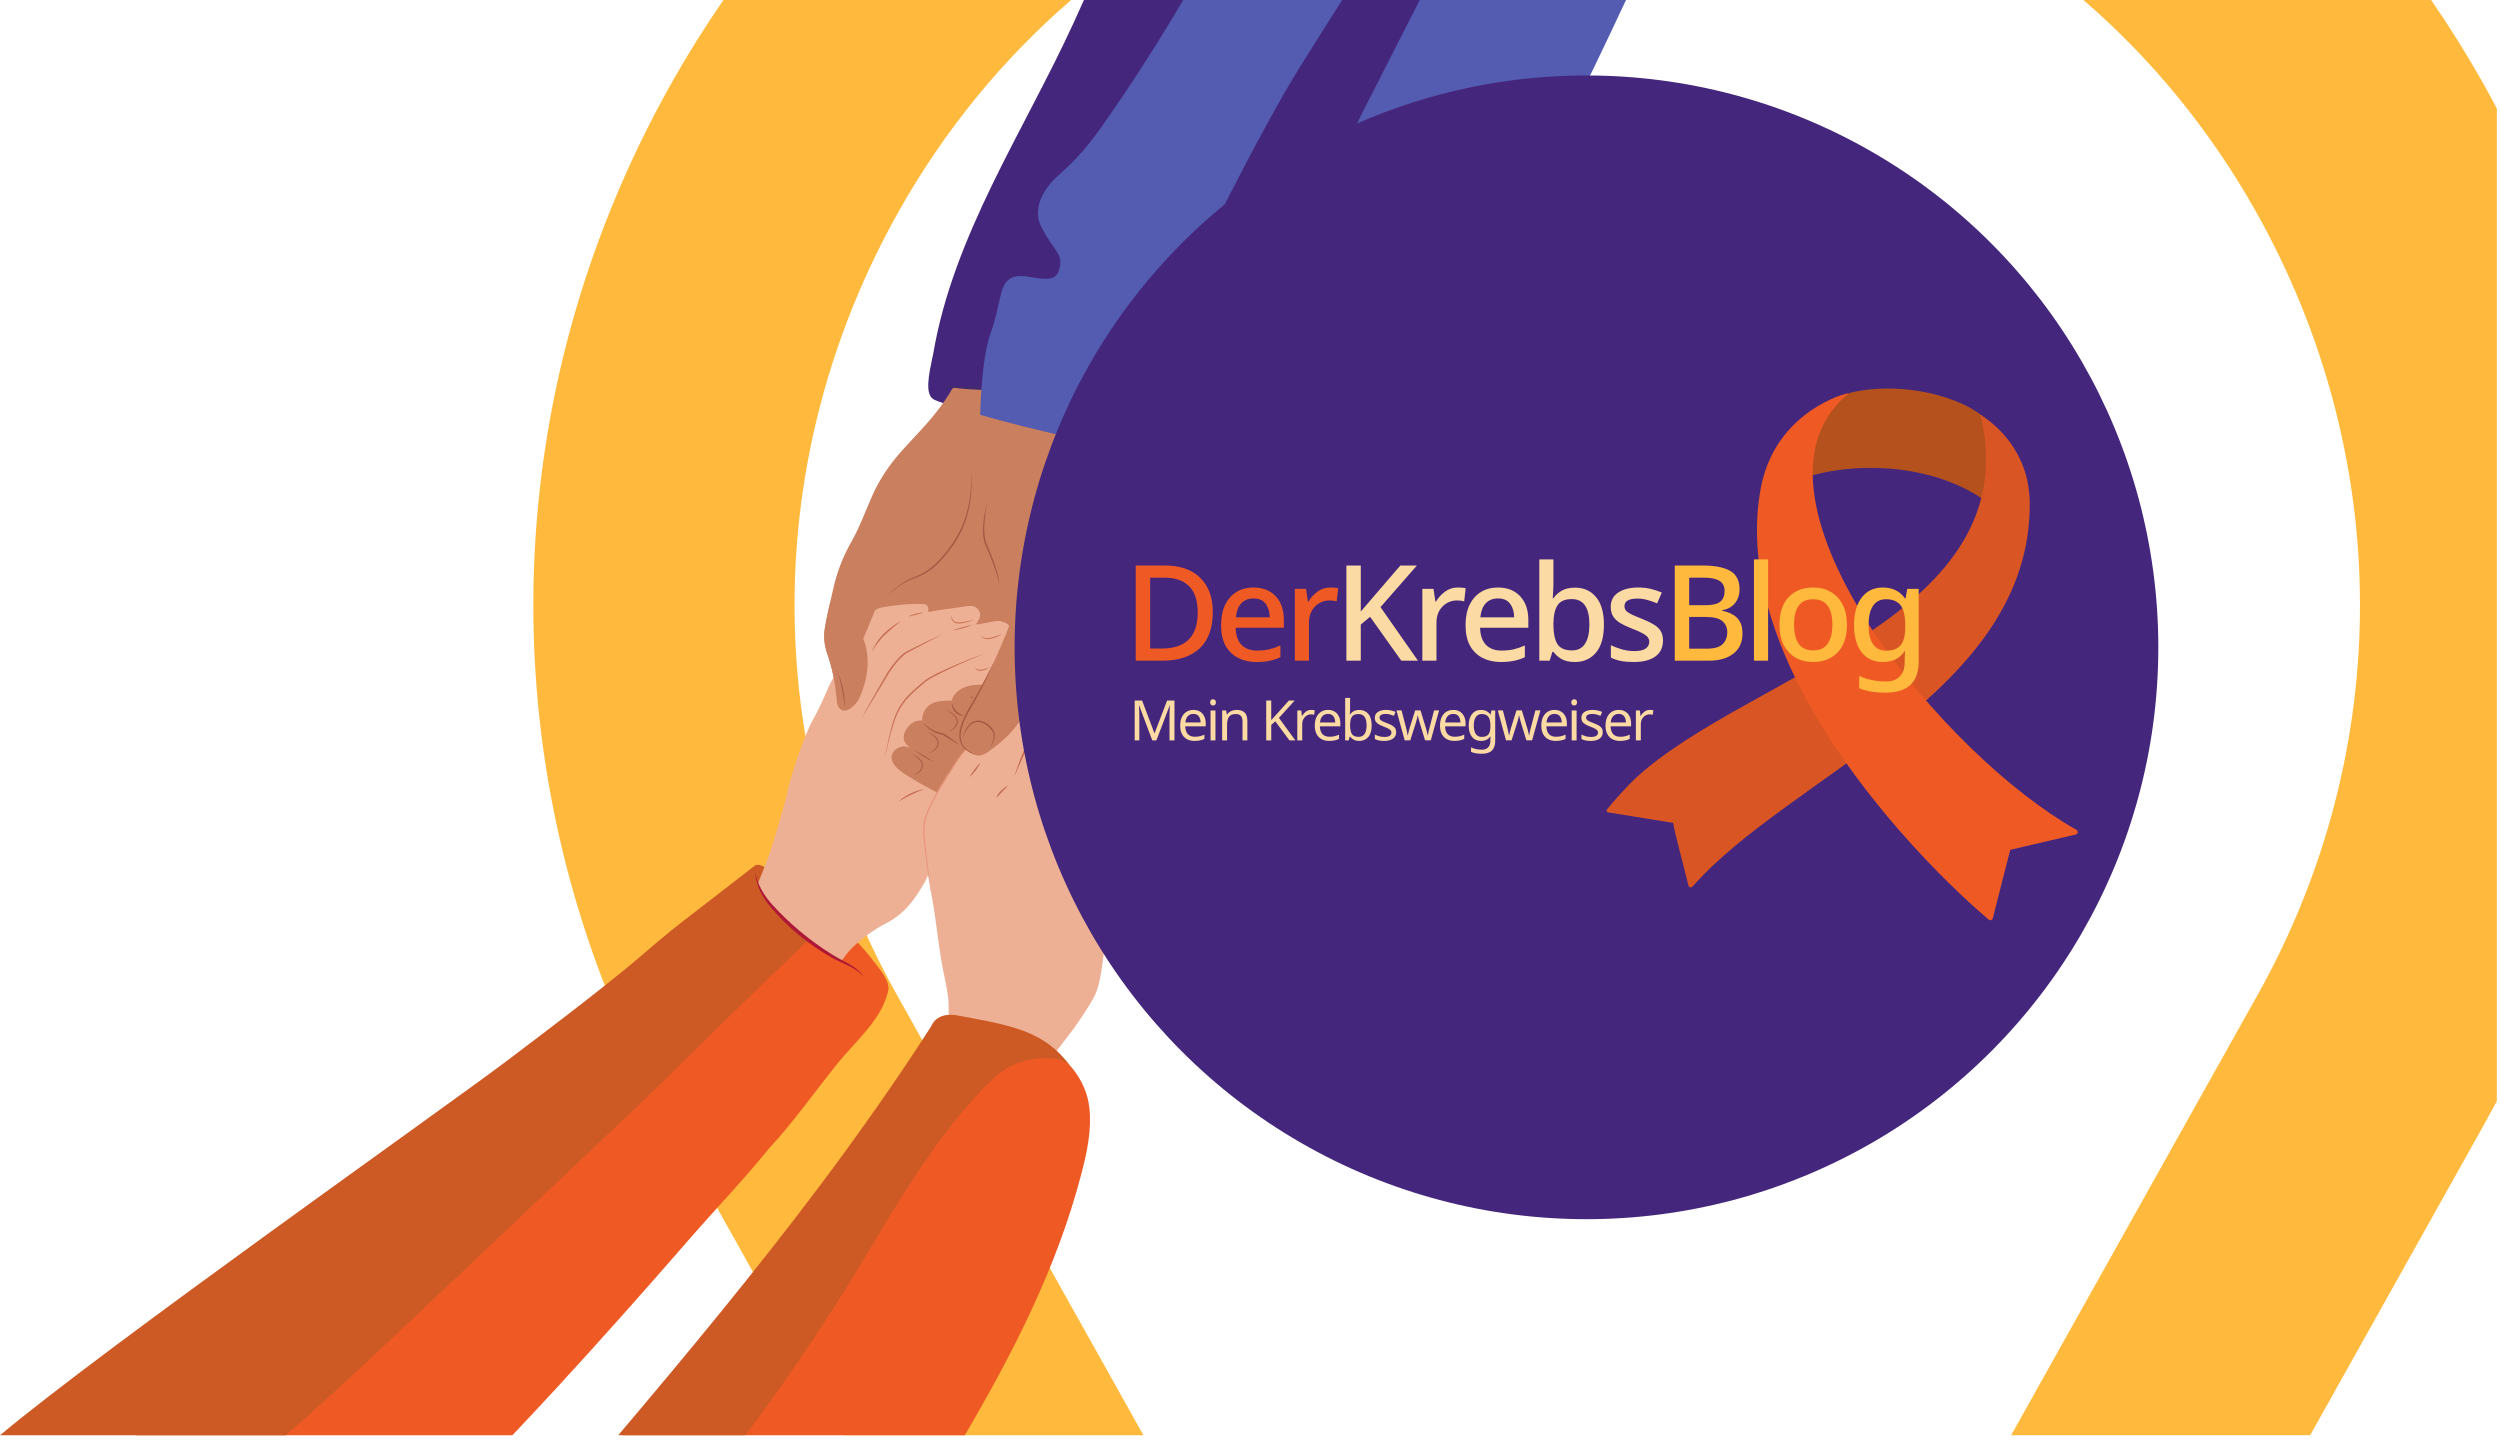 <svg width="392" height="226" viewBox="0 0 392 226" fill="none" xmlns="http://www.w3.org/2000/svg">
<g clip-path="url(#clip0_4947_22488)">
<path d="M132.402 225.045H179.291L140.63 155.989C119.115 117.553 119.246 71.592 140.977 33.043C148.174 20.277 157.33 9.165 167.95 0.004H113.428C110.558 4.163 107.853 8.481 105.335 12.949C76.534 64.034 76.384 124.979 104.932 175.976L132.402 225.05V225.045Z" fill="#FFBA3D"/>
<path d="M151.287 225.046C158.92 212.017 165.788 198.608 169.581 183.976C170.463 180.576 171.218 177.06 170.796 173.572C169.91 166.319 162.174 161.799 155.577 160.299C152.483 169.366 146.65 180.319 140.593 187.712C139.388 189.184 138.033 190.586 136.57 191.937C129.795 198.205 120.765 203.386 114.033 209.326C108.35 214.343 102.865 219.594 97.6 225.046H151.292H151.287Z" fill="#EF5A24"/>
<path d="M91.026 157.945C96.47 153.739 101.627 148.666 107.066 144.461C110.779 141.591 114.497 138.736 118.196 135.853C118.308 135.764 118.421 135.679 118.557 135.632C119.649 135.253 122.364 137.78 123.194 138.385C124.343 139.214 125.468 140.072 126.602 140.921C130.456 143.809 134.198 147.049 137.1 150.912C137.925 152.009 139.557 153.842 139.252 155.352C139.008 156.566 137.245 157.401 136.401 158.217C135.135 159.445 133.959 160.734 132.852 162.108C130.747 164.715 128.876 167.5 126.823 170.149C124.464 173.196 122.125 176.258 119.804 179.334L91.026 157.94V157.945Z" fill="#CD5A24"/>
<path d="M80.346 225.045C82.732 222.523 85.105 219.991 87.454 217.436C94.468 209.812 101.341 202.058 108.139 194.242C112.237 189.53 116.583 185.029 120.503 180.167C124.399 175.985 127.779 171.151 131.366 166.702C134.104 163.312 138.351 159.805 139.252 155.351C139.556 153.841 137.925 152.008 137.1 150.911C135.154 148.318 132.828 146.007 130.344 143.893L112.588 161.071C112.438 160.959 112.354 160.879 112.204 160.757C110.146 159.008 108.069 157.137 105.837 155.618C103.793 154.226 101.294 153.237 98.865 153.715C96.863 154.109 95.189 155.431 93.6 156.711L72.844 173.444C57.274 186 42.871 200.323 29.645 215.307C26.818 218.509 24.047 221.758 21.328 225.05H80.346V225.045Z" fill="#EF5A24"/>
<path d="M206.165 0.001C195.959 20.232 187.083 40.678 179.207 61.804C178.972 62.432 178.752 63.103 178.86 63.768C178.986 64.533 179.525 65.156 180.074 65.705C183.614 69.24 188.077 70.871 192.897 71.837C195.471 72.358 198.059 72.836 200.628 73.366C203.038 73.863 205.443 74.627 207.867 75.002C209.733 75.293 210.737 73.994 211.576 72.498C225.177 48.282 239.139 24.165 252.928 -0.004H206.156L206.165 0.001Z" fill="#44277C"/>
<path d="M169.961 0.001C169.403 1.234 168.85 2.472 168.287 3.7C160.547 20.55 149.496 36.889 146.345 55.376C146.078 56.947 144.854 61.143 146.097 62.39C146.369 62.662 146.739 62.803 147.1 62.934C153.598 65.269 160.373 66.853 167.082 68.457C168.826 68.874 170.547 69.31 172.286 69.742C173.388 70.018 174.663 70.051 175.554 69.343C178.672 66.853 179.675 58.475 180.247 54.635C181.007 49.577 183.534 46.163 186.356 41.939C186.422 41.84 186.488 41.742 186.558 41.639C193.933 30.598 200.961 19.317 207.623 7.83C209.128 5.233 210.615 2.622 212.077 -0.004H169.97L169.961 0.001Z" fill="#44277C"/>
<path d="M149.594 60.768C149.219 60.936 149.102 61.349 148.807 61.813C148.342 62.544 147.85 63.252 147.334 63.946C145.548 66.356 143.396 68.461 141.399 70.693C139.481 72.836 137.929 75.119 136.753 77.763C135.707 80.112 134.854 82.545 133.583 84.787C132.2 87.225 131.258 89.597 130.653 92.33C130.222 94.271 129.729 96.203 129.387 98.163C129.092 99.85 129.218 101.126 129.79 102.753C130.615 105.092 130.948 107.31 131.192 109.762C131.234 110.175 131.295 110.611 131.53 110.948C132.491 112.331 134.315 110.428 134.718 109.523C135.304 108.215 136.978 104.075 135.346 100.141C135.346 100.141 137.24 96.325 137.39 95.72C137.54 95.115 158.113 102.682 158.113 102.682C158.113 102.682 167.654 81.725 168.053 79.24C168.451 76.755 168.639 74.214 168.053 72.418C167.462 70.623 168.615 68.822 168.747 67.993C168.878 67.163 170.186 65.034 170.186 65.034C170.186 65.034 168.939 64.523 168.756 64.49C168.578 64.457 166.745 63.881 166.501 63.796C166.257 63.712 162.009 62.108 161.583 61.991C161.156 61.874 158.23 60.974 157.363 61.03C156.491 61.086 152.951 60.852 152.543 60.847C151.69 60.838 150.823 60.655 149.969 60.693C149.815 60.697 149.693 60.73 149.59 60.777L149.594 60.768Z" fill="#CA7F5F"/>
<path d="M147.1 60.336C148.15 60.603 149.224 60.758 150.302 60.889C150.841 60.95 151.381 60.992 151.925 61.035C152.464 61.072 153.008 61.096 153.547 61.119C154.625 61.166 155.699 61.189 156.763 61.288C157.03 61.311 157.293 61.339 157.56 61.363C157.823 61.395 158.09 61.424 158.352 61.466C158.615 61.503 158.878 61.55 159.135 61.592C159.393 61.649 159.656 61.696 159.909 61.761C160.167 61.818 160.42 61.892 160.673 61.963C160.922 62.042 161.175 62.122 161.419 62.216C161.662 62.305 161.92 62.408 162.169 62.507L162.928 62.797C163.946 63.177 164.968 63.533 165.999 63.862C168.062 64.523 170.163 65.076 172.286 65.475C170.228 64.809 168.184 64.124 166.163 63.374C165.155 62.994 164.147 62.614 163.149 62.216L162.399 61.916C162.145 61.813 161.906 61.71 161.644 61.611C161.386 61.508 161.123 61.424 160.861 61.339C160.593 61.264 160.331 61.184 160.059 61.124C159.792 61.053 159.52 61.006 159.253 60.95C158.981 60.903 158.709 60.856 158.437 60.824C157.893 60.748 157.349 60.697 156.805 60.669C156.261 60.636 155.717 60.622 155.174 60.613C154.902 60.608 154.63 60.603 154.363 60.603H153.551C152.473 60.617 151.399 60.613 150.326 60.57C149.247 60.533 148.174 60.467 147.1 60.341V60.336Z" fill="#44296D"/>
<path d="M118.89 138.403C118.89 138.403 120.325 134.849 120.779 133.523C121.234 132.191 123.302 125.308 123.531 123.935C123.756 122.561 125.979 115.481 127.451 112.889C128.918 110.296 129.683 108.088 130.198 107.145C131.117 105.462 131.91 103.709 132.824 102.021C133.48 100.811 134.16 99.611 134.91 98.453C135.492 97.553 136.115 96.615 136.917 95.893C137.4 95.457 137.962 95.302 138.595 95.195C140.654 94.852 142.792 94.594 144.878 94.73C145.464 94.768 145.736 95.424 145.459 95.874C145.802 96.02 146.561 95.766 146.946 95.715C147.499 95.635 148.047 95.56 148.601 95.481C149.702 95.326 150.804 95.171 151.906 95.016C152.567 94.923 153.228 95.209 153.552 95.823C153.936 96.554 153.425 97.37 152.97 97.933C153.017 97.876 153.312 97.904 153.392 97.89C153.688 97.848 153.983 97.787 154.278 97.731C155.094 97.623 155.91 97.328 156.744 97.379C157.007 97.393 158.348 97.815 158.231 98.247C158.231 98.247 152.159 120.311 149.538 126.687C146.917 133.068 145.863 137.006 144.845 138.605C143.828 140.204 142.388 143.026 138.83 144.841C135.267 146.655 133.035 149.234 133.035 149.234L131.914 150.696C131.914 150.696 129.875 149.651 129.42 149.299C128.965 148.948 126.199 146.73 125.346 146.177C124.488 145.624 122.491 143.786 122.008 143.204C121.52 142.628 120.226 141.216 119.996 140.837C119.771 140.457 118.918 138.872 118.918 138.872L118.871 138.525L118.904 138.399L118.89 138.403Z" fill="#EDB094"/>
<path d="M118.398 136.627C118.454 137.649 118.716 138.671 119.143 139.613C119.359 140.087 119.617 140.541 119.898 140.973C120.179 141.409 120.498 141.821 120.831 142.22C121.487 143.012 122.195 143.762 122.922 144.494C123.653 145.216 124.422 145.91 125.21 146.571C125.608 146.899 126.012 147.218 126.424 147.527C126.837 147.837 127.249 148.146 127.671 148.437C128.098 148.727 128.525 149.013 128.961 149.285C129.176 149.421 129.397 149.557 129.617 149.689C129.837 149.82 130.062 149.946 130.287 150.073C130.733 150.326 131.197 150.575 131.661 150.786C132.13 151.001 132.594 151.203 133.049 151.428C133.504 151.648 133.949 151.897 134.357 152.188C134.77 152.483 135.14 152.83 135.454 153.238C135.384 153.13 135.318 153.022 135.243 152.914C135.163 152.816 135.088 152.708 135.004 152.609C134.835 152.417 134.652 152.23 134.456 152.061C134.062 151.719 133.626 151.437 133.18 151.175C132.735 150.917 132.275 150.683 131.825 150.443C131.6 150.322 131.38 150.204 131.16 150.078C130.944 149.956 130.724 149.815 130.508 149.684C129.645 149.145 128.797 148.587 127.976 147.987C127.151 147.391 126.344 146.777 125.566 146.121C124.779 145.478 124.024 144.799 123.288 144.1C122.917 143.753 122.556 143.392 122.205 143.031C121.853 142.665 121.501 142.295 121.159 141.92C120.479 141.174 119.865 140.373 119.387 139.482C118.899 138.596 118.571 137.625 118.388 136.617L118.398 136.627Z" fill="#AD1835"/>
<path d="M139.796 118.66C139.814 118.369 139.941 118.097 140.114 117.863C140.56 117.272 141.282 116.977 141.994 117.047C142.13 117.061 142.271 117.089 142.402 117.131C142.524 117.169 142.641 117.207 142.763 117.244C142.252 116.944 141.84 116.527 141.723 115.884C141.638 115.42 141.765 114.937 141.999 114.529C142.355 113.901 142.96 113.268 143.673 113.062C143.95 112.982 144.282 112.949 144.568 112.973C144.611 111.843 145.108 110.826 146.144 110.305C147.02 109.869 148.038 109.878 148.994 109.864C149.365 109.86 149.257 109.705 149.398 109.377C149.524 109.077 149.735 108.819 149.97 108.594C151.24 107.361 152.867 107.333 154.531 107.37L152.295 115.917C152.295 115.917 150.963 119.982 150.162 120.17C149.641 120.939 147.278 124.417 147.278 124.417C147.217 124.389 147.156 124.356 147.096 124.328C145.801 123.695 144.531 123.011 143.307 122.256C142.177 121.562 139.692 120.296 139.796 118.665V118.66Z" fill="#CA7F5F"/>
<path d="M148.024 152.854C147.222 149.056 146.899 145.193 146.252 141.381C145.727 138.291 145.295 135.187 144.991 132.07C144.883 130.977 144.756 129.749 145 128.68C145.286 127.423 145.999 126.143 146.589 125.009C147.368 123.518 148.263 122.093 149.196 120.691C149.927 119.594 150.518 118.468 151.461 117.531C152.473 116.527 153.509 115.552 154.546 114.577C155.779 113.41 157.021 112.256 158.278 111.112C159.389 110.1 160.476 108.918 161.728 108.069C162.366 107.568 164.223 103.714 165.052 103.583C167.359 103.217 169.722 102.818 172.052 102.443C172.596 102.354 172.146 103.854 172.624 104.22C173.276 104.717 174.542 115.604 174.542 115.604C174.626 116.34 174.167 117.442 174.021 118.159C173.698 119.791 173.328 121.408 173.018 123.044C172.324 126.711 172.31 130.466 172.535 134.175C172.756 137.865 173.388 141.522 173.323 145.225C173.29 147.241 173.149 149.262 172.845 151.255C172.573 153.018 172.305 155.038 171.41 156.595C170.463 158.241 169.399 159.821 168.297 161.372L164.982 165.7C163.472 165.161 148.854 159.933 148.769 159.9C148.788 159.91 148.737 157.054 148.713 156.825C148.568 155.493 148.31 154.176 148.033 152.863L148.024 152.854Z" fill="#EDB094"/>
<path d="M146.247 141.381C146.064 140.143 145.881 138.905 145.722 137.663C145.558 136.425 145.408 135.183 145.277 133.94L145.089 132.074C145.028 131.451 144.972 130.832 144.962 130.213C144.958 129.594 145.009 128.98 145.187 128.389C145.356 127.798 145.6 127.226 145.872 126.664C146.139 126.101 146.435 125.553 146.721 124.995C147.007 124.441 147.311 123.898 147.63 123.358C147.949 122.819 148.277 122.289 148.61 121.764C148.943 121.239 149.295 120.724 149.627 120.184C149.96 119.655 150.279 119.115 150.64 118.609C150.818 118.356 151.011 118.112 151.217 117.878C151.32 117.76 151.423 117.648 151.536 117.54L151.873 117.212C152.764 116.33 153.655 115.458 154.541 114.572C153.617 115.416 152.708 116.274 151.789 117.127L151.447 117.451C151.334 117.559 151.221 117.671 151.118 117.789C150.907 118.023 150.706 118.267 150.518 118.52C150.143 119.026 149.81 119.561 149.473 120.086C149.304 120.348 149.13 120.606 148.952 120.864C148.779 121.122 148.605 121.385 148.437 121.647C148.094 122.172 147.761 122.702 147.443 123.241C147.119 123.78 146.81 124.324 146.519 124.882C146.228 125.435 145.928 125.984 145.656 126.551C145.384 127.119 145.141 127.705 144.967 128.319C144.883 128.624 144.817 128.942 144.784 129.257C144.751 129.575 144.742 129.889 144.747 130.208C144.756 130.841 144.822 131.465 144.883 132.088C144.944 132.712 145.014 133.335 145.094 133.954C145.248 135.197 145.417 136.439 145.609 137.677C145.806 138.915 146.013 140.148 146.252 141.376L146.247 141.381Z" fill="#E8957C"/>
<path d="M180.646 65.442C179.891 66.774 179.197 68.105 178.231 69.348C175.475 72.878 172.146 75.701 168.934 78.781C166.946 80.689 164.968 82.668 163.491 85.012C161.986 87.403 161.226 90.212 160.265 92.842C158.16 98.609 155.881 104.342 152.857 109.697C151.803 111.563 149.421 114.981 151.113 117.133C151.662 117.831 152.993 118.614 153.912 118.398C154.325 118.305 154.691 118.075 155.038 117.831C157.082 116.392 159.009 114.648 160.27 112.468C161.1 111.038 161.709 109.467 162.642 108.103C163.566 106.752 164.869 105.608 165.999 104.422C166.28 104.127 166.571 103.822 166.942 103.653C168.1 103.123 170.72 104.788 171.321 105.735C172.033 106.874 172.174 108.815 172.511 110.119C172.619 110.536 172.863 110.944 172.99 111.366C173.116 111.792 173.215 112.233 173.318 112.669C173.529 113.565 173.726 114.465 173.89 115.365C174.026 116.096 173.763 116.579 173.552 117.264C172.521 120.597 172.315 124.095 172.385 127.564C172.404 128.413 176.028 126.885 176.422 126.524C176.698 126.27 176.928 125.975 177.158 125.675C178.039 124.531 178.911 124.812 180.144 124.278C181.415 123.729 182.451 122.702 183.295 121.629C184.359 120.269 185.241 118.755 186.502 117.559C187.078 117.015 187.552 116.364 188.166 115.857C188.865 115.281 189.713 114.896 190.276 114.165C190.951 113.293 190.829 112.078 191.443 111.277C192.189 110.306 193.45 109.926 194.172 108.881C194.899 107.831 194.918 106.565 195.279 105.383C195.701 103.986 196.737 102.828 197.552 101.647C197.773 101.332 197.993 101.004 198.096 100.634C198.537 99.059 198.082 97.244 198.096 95.631C198.115 93.751 198.087 91.871 198.017 89.996C197.937 87.825 197.801 85.654 197.604 83.488C197.449 81.758 196.802 79.648 196.999 77.932C197.074 77.267 197.234 76.254 197.853 75.176C198.471 74.097 199.883 72.391 199.883 72.391C199.883 72.391 191.964 70.454 188.485 68.931C185.869 67.782 183.675 65.747 181.138 64.594C180.974 64.87 180.815 65.147 180.655 65.419L180.646 65.442Z" fill="#CA7F5F"/>
<path d="M180.342 72.427C179.352 73.281 167.828 81.631 162.525 86.793C162.811 86.183 163.13 85.588 163.491 85.016C164.968 82.672 166.947 80.688 168.935 78.785C172.151 75.705 175.475 72.882 178.232 69.352C179.202 68.109 179.891 66.778 180.646 65.446C180.801 65.17 180.965 64.893 181.129 64.621C182.531 65.259 183.825 66.159 185.143 67.036C184.608 67.49 183.619 68.358 183.427 68.808C183.159 69.427 181.546 71.396 180.337 72.432L180.342 72.427Z" fill="#C5745B"/>
<path d="M137.297 95.382C137.142 95.987 135.356 100.141 135.356 100.141C136.987 104.079 135.314 108.219 134.728 109.522C134.32 110.427 132.501 112.331 131.539 110.948C131.3 110.605 131.244 110.174 131.202 109.761C130.953 107.305 130.625 105.092 129.8 102.752C129.228 101.13 129.101 99.855 129.397 98.162C129.617 96.915 129.894 95.677 130.18 94.439L137.306 95.377L137.297 95.382Z" fill="#CA7F5F"/>
<path d="M180.023 121.928C180.313 121.553 180.623 121.187 180.956 120.84C181.284 120.493 181.64 120.17 182.01 119.86C182.203 119.71 182.39 119.565 182.596 119.434L182.747 119.331L182.887 119.232L183.028 119.134L183.098 119.082L183.164 119.026L183.436 118.81C183.525 118.735 183.609 118.656 183.694 118.576C183.783 118.501 183.862 118.416 183.942 118.332C184.022 118.248 184.106 118.168 184.186 118.079C184.509 117.741 184.795 117.371 185.081 116.996C185.363 116.621 185.63 116.232 185.878 115.828C186.005 115.631 186.127 115.425 186.244 115.219C186.357 115.013 186.474 114.806 186.568 114.586C186.511 114.816 186.418 115.041 186.328 115.256C186.235 115.477 186.132 115.692 186.024 115.903C185.803 116.325 185.564 116.743 185.297 117.136C185.231 117.24 185.161 117.333 185.095 117.432C185.025 117.53 184.955 117.629 184.88 117.723L184.659 118.004L184.425 118.28C184.35 118.374 184.261 118.459 184.181 118.548C184.097 118.637 184.017 118.721 183.923 118.806C183.834 118.89 183.745 118.97 183.656 119.054L183.375 119.284L183.304 119.34L183.229 119.392L183.079 119.495L182.929 119.598L182.784 119.696C182.69 119.762 182.587 119.823 182.498 119.893L182.217 120.1C181.846 120.386 181.495 120.695 181.152 121.018C180.81 121.342 180.482 121.68 180.163 122.027C179.844 122.373 179.535 122.734 179.235 123.1C179.479 122.692 179.755 122.303 180.041 121.923L180.023 121.928Z" fill="#A85842"/>
<path d="M191.298 110.034C191.298 109.954 191.298 109.874 191.303 109.79C191.312 109.631 191.331 109.471 191.354 109.312C191.401 108.998 191.462 108.688 191.542 108.379C191.617 108.074 191.706 107.769 191.809 107.469C191.912 107.169 192.03 106.874 192.18 106.588C192.161 106.911 192.114 107.221 192.058 107.535C192.001 107.844 191.931 108.154 191.856 108.459C191.781 108.763 191.697 109.068 191.603 109.368L191.458 109.818C191.434 109.893 191.406 109.968 191.383 110.043C191.368 110.081 191.359 110.118 191.345 110.156C191.336 110.193 191.326 110.231 191.312 110.273C191.303 110.236 191.303 110.193 191.293 110.151C191.293 110.109 191.293 110.071 191.293 110.029L191.298 110.034Z" fill="#A85842"/>
<path d="M195.152 103.925C195.152 103.887 195.152 103.845 195.152 103.807C195.152 103.77 195.157 103.732 195.162 103.69C195.18 103.535 195.213 103.385 195.26 103.24C195.302 103.095 195.359 102.954 195.42 102.813C195.481 102.673 195.551 102.541 195.64 102.41C195.617 102.56 195.579 102.71 195.537 102.856C195.499 103.001 195.457 103.146 195.415 103.287L195.288 103.714C195.251 103.859 195.209 103.995 195.199 104.15C195.166 104.079 195.157 104 195.152 103.92V103.925Z" fill="#A85842"/>
<path d="M186.816 106.1L186.802 105.678C186.802 105.537 186.807 105.396 186.812 105.256C186.835 104.693 186.896 104.13 186.99 103.577C187.084 103.024 187.201 102.475 187.337 101.932C187.477 101.388 187.637 100.849 187.843 100.328C187.768 100.886 187.679 101.435 187.585 101.988L187.309 103.633C187.215 104.182 187.135 104.731 187.065 105.279C186.999 105.828 186.938 106.381 186.966 106.939C186.934 106.803 186.896 106.667 186.868 106.526C186.849 106.386 186.835 106.245 186.816 106.104V106.1Z" fill="#A85842"/>
<path d="M165.948 118.998L166.051 118.562L166.163 118.131C166.318 117.554 166.496 116.987 166.698 116.424L166.857 116.007C166.909 115.866 166.97 115.73 167.026 115.594C167.082 115.454 167.143 115.318 167.204 115.182L167.298 114.975C167.331 114.905 167.368 114.839 167.401 114.769C167.467 114.633 167.551 114.502 167.631 114.371C167.673 114.305 167.715 114.244 167.757 114.183C167.8 114.122 167.842 114.056 167.889 113.996C168.067 113.752 168.264 113.522 168.465 113.302C169.286 112.42 170.242 111.703 171.241 111.061C170.345 111.839 169.455 112.617 168.705 113.513C168.339 113.963 167.992 114.432 167.743 114.947C167.495 115.468 167.275 116.016 167.078 116.565C166.876 117.113 166.698 117.676 166.534 118.239C166.36 118.801 166.22 119.373 166.07 119.94C165.779 121.084 165.526 122.238 165.24 123.391C165.357 122.21 165.521 121.038 165.755 119.87C165.812 119.579 165.877 119.289 165.943 118.998H165.948Z" fill="#C66D52"/>
<path d="M160.617 117.446C160.927 116.701 161.269 115.969 161.625 115.247C161.986 114.525 162.38 113.817 162.797 113.123C162.901 112.95 163.013 112.781 163.121 112.608C163.229 112.439 163.346 112.27 163.458 112.101C163.576 111.937 163.693 111.768 163.815 111.604C163.941 111.445 164.059 111.276 164.195 111.126C164.715 110.503 165.292 109.917 165.929 109.406C167.2 108.383 168.691 107.657 170.252 107.268C168.742 107.821 167.331 108.608 166.131 109.654C165.535 110.179 164.982 110.751 164.495 111.37C164.429 111.445 164.373 111.525 164.312 111.604L164.134 111.844C164.016 112.003 163.904 112.167 163.791 112.331C163.683 112.5 163.571 112.664 163.463 112.833C163.36 113.002 163.247 113.17 163.149 113.339C162.732 114.019 162.343 114.718 161.972 115.425C161.597 116.133 161.255 116.855 160.913 117.577C160.575 118.304 160.242 119.036 159.923 119.772C159.605 120.508 159.29 121.249 158.958 121.98C159.206 121.216 159.469 120.456 159.736 119.697C160.017 118.942 160.308 118.192 160.622 117.451L160.617 117.446Z" fill="#C66D52"/>
<path d="M166.379 105.696L166.009 105.987C165.761 106.175 165.503 106.357 165.245 106.531C164.982 106.704 164.72 106.873 164.438 107.023C164.659 106.793 164.893 106.582 165.132 106.381C165.371 106.179 165.615 105.982 165.864 105.79L166.244 105.513C166.375 105.424 166.497 105.331 166.633 105.246C166.895 105.073 167.158 104.904 167.439 104.754C167.219 104.984 166.984 105.195 166.745 105.396C166.628 105.499 166.501 105.598 166.384 105.696H166.379Z" fill="#C66D52"/>
<path d="M156.538 124.473C156.674 124.29 156.824 124.122 156.983 123.967C157.143 123.812 157.311 123.667 157.494 123.531C157.672 123.395 157.86 123.273 158.062 123.17C157.926 123.353 157.771 123.512 157.621 123.676C157.466 123.836 157.311 123.99 157.157 124.145L157.105 124.197L156.261 125.102C156.261 124.984 156.308 124.872 156.36 124.769C156.411 124.666 156.472 124.572 156.543 124.478L156.538 124.473Z" fill="#C66D52"/>
<path d="M152.998 120.789C152.853 120.976 152.703 121.164 152.539 121.342C152.379 121.52 152.211 121.693 152.028 121.853C152.131 121.632 152.258 121.426 152.389 121.225C152.52 121.023 152.656 120.831 152.801 120.638C152.947 120.451 153.097 120.263 153.261 120.085C153.42 119.907 153.589 119.734 153.772 119.574C153.669 119.795 153.542 120.001 153.411 120.202C153.28 120.404 153.144 120.596 152.998 120.789Z" fill="#C66D52"/>
<path d="M151.31 117.456C151.17 117.324 151.038 117.174 150.931 117.015C150.701 116.696 150.556 116.326 150.485 115.941C150.41 115.557 150.405 115.163 150.457 114.783C150.504 114.399 150.598 114.024 150.71 113.658C150.945 112.927 151.278 112.237 151.639 111.567C152 110.901 152.403 110.254 152.778 109.602C153.153 108.946 153.519 108.285 153.875 107.624C154.231 106.958 154.583 106.292 154.925 105.617C155.277 104.947 155.605 104.267 155.947 103.592C155.361 104.984 154.733 106.363 154.044 107.713C153.701 108.388 153.345 109.054 152.979 109.72C152.609 110.381 152.211 111.023 151.854 111.684C151.493 112.345 151.165 113.02 150.931 113.728C150.813 114.08 150.72 114.441 150.668 114.807C150.616 115.172 150.612 115.543 150.668 115.904C150.729 116.265 150.856 116.612 151.062 116.921C151.16 117.076 151.278 117.216 151.409 117.348C151.54 117.479 151.681 117.596 151.831 117.709C152.131 117.929 152.459 118.117 152.806 118.253C152.979 118.318 153.162 118.37 153.345 118.398C153.533 118.426 153.72 118.431 153.908 118.398C153.725 118.445 153.533 118.45 153.34 118.435C153.153 118.412 152.965 118.374 152.783 118.314C152.422 118.196 152.075 118.018 151.756 117.807C151.596 117.699 151.446 117.577 151.306 117.451L151.31 117.456Z" fill="#A85842"/>
<path d="M152.009 113.591C152.154 113.446 152.314 113.32 152.497 113.216C152.675 113.113 152.876 113.038 153.083 113.005C153.505 112.935 153.927 113.034 154.297 113.198C154.672 113.371 155 113.615 155.286 113.901C155.427 114.046 155.558 114.201 155.671 114.37C155.727 114.454 155.783 114.548 155.825 114.642C155.868 114.735 155.9 114.839 155.929 114.937C155.98 115.139 155.99 115.35 155.966 115.551C155.943 115.753 155.891 115.95 155.825 116.142C155.689 116.517 155.493 116.864 155.277 117.192C155.446 116.836 155.61 116.48 155.708 116.105C155.811 115.734 155.844 115.34 155.741 114.989C155.689 114.81 155.605 114.646 155.493 114.496C155.38 114.342 155.253 114.201 155.117 114.065C154.846 113.798 154.531 113.573 154.189 113.418C153.852 113.263 153.472 113.179 153.111 113.23C152.75 113.282 152.412 113.474 152.131 113.723C151.85 113.976 151.629 114.299 151.451 114.642C151.268 114.984 151.128 115.354 150.978 115.72C151.076 115.34 151.189 114.961 151.343 114.595C151.503 114.229 151.709 113.873 152 113.587L152.009 113.591Z" fill="#A85842"/>
<path d="M144.77 113.4C145.202 113.771 145.661 114.108 146.149 114.38C146.393 114.516 146.641 114.638 146.904 114.727C147.166 114.821 147.433 114.887 147.71 114.948C147.78 114.966 147.851 114.98 147.926 115.004C147.996 115.027 148.08 115.06 148.151 115.116C148.259 115.196 148.376 115.28 148.493 115.36L149.187 115.852C149.651 116.176 150.11 116.514 150.575 116.837C150.312 116.725 150.064 116.584 149.815 116.448C149.567 116.307 149.323 116.162 149.079 116.012C148.835 115.867 148.596 115.707 148.357 115.552C148.235 115.473 148.123 115.393 148.001 115.309C147.921 115.248 147.785 115.22 147.649 115.187C147.377 115.121 147.086 115.051 146.819 114.943C146.547 114.835 146.285 114.704 146.046 114.544C145.802 114.39 145.577 114.211 145.361 114.019C145.15 113.827 144.944 113.625 144.766 113.4H144.77Z" fill="#A85842"/>
<path d="M149.379 111.028C149.355 110.967 149.337 110.906 149.322 110.845C149.308 110.784 149.294 110.723 149.285 110.662C149.266 110.54 149.257 110.414 149.271 110.287C149.313 110.404 149.351 110.517 149.402 110.629C149.449 110.742 149.501 110.845 149.557 110.948C149.669 111.154 149.801 111.342 149.96 111.506C150.115 111.67 150.298 111.806 150.499 111.928C150.71 112.045 150.921 112.172 151.118 112.322C150.874 112.266 150.645 112.186 150.415 112.102C150.18 112.012 149.955 111.862 149.777 111.675C149.599 111.487 149.463 111.262 149.379 111.023V111.028Z" fill="#A85842"/>
<path d="M149.58 114.097C149.712 113.952 149.829 113.793 149.909 113.615C149.988 113.441 150.03 113.249 150.016 113.061C150.002 112.878 149.932 112.691 149.829 112.531C149.726 112.367 149.59 112.222 149.444 112.086C149.149 111.814 148.807 111.594 148.493 111.336C148.849 111.538 149.21 111.725 149.529 111.988C149.688 112.119 149.838 112.269 149.96 112.442C150.082 112.621 150.162 112.827 150.181 113.047C150.195 113.268 150.143 113.488 150.049 113.675C149.951 113.868 149.824 114.036 149.669 114.182C149.519 114.327 149.346 114.444 149.158 114.538C148.971 114.627 148.769 114.693 148.568 114.702C148.765 114.655 148.952 114.576 149.121 114.468C149.29 114.365 149.444 114.233 149.58 114.093V114.097Z" fill="#A85842"/>
<path d="M146.575 117.478C146.706 117.333 146.824 117.174 146.903 116.995C146.983 116.822 147.025 116.63 147.011 116.442C146.997 116.259 146.927 116.072 146.824 115.912C146.72 115.748 146.584 115.603 146.439 115.467C146.144 115.195 145.801 114.975 145.487 114.717C145.844 114.918 146.205 115.106 146.523 115.368C146.683 115.5 146.833 115.65 146.955 115.823C147.077 116.001 147.156 116.208 147.175 116.428C147.189 116.648 147.138 116.869 147.044 117.056C146.945 117.249 146.819 117.417 146.664 117.563C146.514 117.708 146.341 117.825 146.153 117.919C145.966 118.008 145.764 118.074 145.562 118.083C145.759 118.036 145.947 117.957 146.116 117.849C146.284 117.746 146.439 117.614 146.575 117.474V117.478Z" fill="#A85842"/>
<path d="M143.654 121.338C143.823 121.235 143.978 121.103 144.114 120.963C144.245 120.817 144.362 120.658 144.442 120.48C144.521 120.306 144.564 120.114 144.55 119.927C144.536 119.744 144.465 119.556 144.362 119.397C144.259 119.233 144.123 119.087 143.978 118.951C143.682 118.679 143.34 118.459 143.026 118.201C143.382 118.403 143.743 118.59 144.062 118.853C144.221 118.984 144.371 119.134 144.493 119.308C144.615 119.486 144.695 119.692 144.714 119.912C144.728 120.133 144.676 120.353 144.582 120.541C144.484 120.733 144.357 120.902 144.203 121.047C144.053 121.192 143.879 121.31 143.692 121.403C143.504 121.492 143.302 121.558 143.101 121.567C143.298 121.521 143.485 121.441 143.654 121.333V121.338Z" fill="#A85842"/>
<path d="M152.215 109.186C152.267 109.186 152.309 109.195 152.351 109.209C152.389 109.223 152.426 109.242 152.459 109.27C152.492 109.293 152.52 109.322 152.544 109.359C152.567 109.392 152.59 109.434 152.6 109.486C152.548 109.486 152.506 109.476 152.464 109.462C152.426 109.448 152.389 109.429 152.356 109.401C152.323 109.378 152.295 109.35 152.272 109.312C152.248 109.279 152.225 109.237 152.215 109.186Z" fill="#A85842"/>
<path d="M144.208 118.069C144.461 118.21 144.709 118.36 144.958 118.51C145.202 118.665 145.45 118.819 145.689 118.983C145.928 119.148 146.167 119.316 146.397 119.495C146.135 119.373 145.877 119.232 145.624 119.091C145.37 118.951 145.122 118.801 144.873 118.651C144.63 118.496 144.381 118.341 144.142 118.177C143.903 118.013 143.664 117.844 143.434 117.666C143.697 117.788 143.954 117.929 144.208 118.069Z" fill="#A85842"/>
<path d="M138.774 99.513C138.671 99.607 138.572 99.71 138.474 99.808C138.38 99.912 138.281 100.015 138.192 100.122C138.005 100.333 137.831 100.558 137.658 100.784C137.316 101.234 136.987 101.702 136.683 102.19C136.898 101.656 137.184 101.154 137.503 100.676C137.663 100.432 137.836 100.202 138.019 99.977C138.108 99.865 138.206 99.757 138.305 99.649C138.408 99.546 138.506 99.438 138.61 99.34L138.769 99.189L138.928 99.044C139.036 98.946 139.144 98.857 139.257 98.763C139.482 98.58 139.702 98.402 139.936 98.233C140.396 97.891 140.874 97.567 141.371 97.281L140.054 98.383C139.618 98.753 139.186 99.124 138.778 99.513H138.774Z" fill="#C66D52"/>
<path d="M140.611 103.489C140.883 103.189 141.165 102.893 141.474 102.631C141.629 102.499 141.788 102.368 141.971 102.26C142.154 102.157 142.327 102.063 142.51 101.97C142.867 101.782 143.228 101.604 143.589 101.426C145.028 100.713 146.481 100.024 147.944 99.353C147.236 99.733 146.524 100.104 145.816 100.483L143.678 101.599L142.613 102.162C142.44 102.256 142.257 102.354 142.093 102.453C141.934 102.556 141.779 102.682 141.634 102.809C141.338 103.071 141.062 103.353 140.794 103.653C140.532 103.953 140.279 104.262 140.044 104.581C139.805 104.9 139.58 105.228 139.369 105.566C139.158 105.903 138.956 106.255 138.75 106.597C138.338 107.286 137.93 107.976 137.512 108.665C136.683 110.043 135.843 111.408 134.985 112.772C135.759 111.361 136.547 109.963 137.348 108.571C137.747 107.872 138.15 107.179 138.553 106.485C138.755 106.138 138.952 105.791 139.167 105.444C139.383 105.102 139.608 104.764 139.852 104.44C140.096 104.117 140.349 103.803 140.621 103.498L140.611 103.489Z" fill="#C66D52"/>
<path d="M139.097 117.352C139.032 117.601 138.966 117.849 138.872 118.088C138.778 118.327 138.666 118.557 138.535 118.778C138.783 118.327 138.928 117.835 139.036 117.338C139.144 116.841 139.233 116.335 139.341 115.833C139.561 114.83 139.819 113.841 140.133 112.861C140.288 112.368 140.494 111.895 140.719 111.426C140.963 110.971 141.221 110.521 141.526 110.104C141.831 109.687 142.168 109.288 142.525 108.918C142.886 108.547 143.265 108.2 143.654 107.863C144.044 107.525 144.437 107.202 144.817 106.864C145.225 106.517 145.67 106.259 146.121 106.011C146.571 105.762 147.03 105.533 147.494 105.312C147.958 105.087 148.423 104.876 148.891 104.67C149.829 104.257 150.776 103.864 151.723 103.479C152.202 103.292 152.675 103.104 153.153 102.921C153.631 102.738 154.11 102.56 154.593 102.387C153.65 102.785 152.703 103.179 151.765 103.587C150.828 103.99 149.89 104.403 148.962 104.839C148.038 105.275 147.115 105.711 146.224 106.208C145.783 106.456 145.338 106.714 144.967 107.038C144.583 107.38 144.189 107.708 143.804 108.046C143.42 108.379 143.045 108.721 142.689 109.082C142.332 109.443 142.009 109.832 141.704 110.235C141.399 110.638 141.141 111.074 140.898 111.52L140.734 111.862L140.649 112.031L140.574 112.204L140.429 112.556C140.382 112.673 140.344 112.795 140.298 112.912C139.965 113.873 139.683 114.858 139.444 115.852C139.318 116.349 139.21 116.846 139.083 117.343L139.097 117.352Z" fill="#C66D52"/>
<path d="M141.76 124.994C141.835 124.943 141.915 124.891 141.994 124.844L142.233 124.699L142.482 124.563L142.735 124.432L142.998 124.31L143.265 124.197L143.542 124.094C143.635 124.061 143.729 124.029 143.823 123.996C144.203 123.874 144.596 123.771 145.014 123.705C144.653 123.85 144.292 123.991 143.935 124.141C143.846 124.179 143.762 124.216 143.673 124.254L143.41 124.371L143.152 124.488L142.895 124.61L142.641 124.732L142.388 124.858L142.14 124.99C142.06 125.037 141.976 125.079 141.891 125.126C141.563 125.304 141.244 125.496 140.916 125.679C141.169 125.421 141.455 125.196 141.76 124.99V124.994Z" fill="#C66D52"/>
<path d="M143.687 96.385C143.471 96.436 143.251 96.492 143.035 96.539C142.82 96.591 142.599 96.633 142.379 96.694C142.571 96.572 142.787 96.492 142.998 96.417C143.209 96.342 143.429 96.281 143.645 96.225C143.865 96.174 144.081 96.122 144.306 96.084C144.526 96.047 144.751 96.014 144.976 96C144.765 96.08 144.55 96.145 144.334 96.211C144.118 96.277 143.903 96.328 143.687 96.385Z" fill="#C66D52"/>
<path d="M150.082 98.593C150.349 98.504 150.621 98.429 150.893 98.349C151.165 98.274 151.442 98.204 151.718 98.143C151.995 98.077 152.272 98.021 152.553 97.978C152.29 98.086 152.023 98.18 151.751 98.264C151.484 98.354 151.212 98.429 150.94 98.508C150.668 98.583 150.391 98.654 150.115 98.715C149.838 98.78 149.562 98.837 149.28 98.879C149.543 98.771 149.81 98.677 150.082 98.593Z" fill="#C66D52"/>
<path d="M151.118 97.67C150.94 97.703 150.762 97.74 150.574 97.759C150.387 97.773 150.194 97.778 150.007 97.736C149.819 97.694 149.632 97.614 149.491 97.473C149.346 97.342 149.257 97.164 149.196 96.99C149.135 96.812 149.102 96.634 149.079 96.451C149.14 96.625 149.196 96.798 149.271 96.957C149.346 97.122 149.444 97.267 149.576 97.375C149.707 97.483 149.866 97.548 150.035 97.581C150.204 97.614 150.382 97.609 150.555 97.595C150.729 97.581 150.907 97.544 151.09 97.516C151.268 97.487 151.446 97.454 151.624 97.422C151.981 97.356 152.332 97.272 152.675 97.145C152.361 97.333 152.009 97.459 151.653 97.548C151.474 97.595 151.296 97.633 151.118 97.67Z" fill="#C66D52"/>
<path d="M153.922 99.789C153.884 99.719 153.866 99.634 153.875 99.559C153.898 99.714 154.002 99.836 154.123 99.916C154.184 99.953 154.25 99.986 154.32 100.005C154.391 100.024 154.466 100.038 154.536 100.047C154.611 100.052 154.686 100.061 154.761 100.061C154.799 100.061 154.836 100.061 154.874 100.061L154.986 100.052C155.061 100.052 155.136 100.033 155.211 100.024C155.286 100.009 155.361 99.995 155.432 99.977C155.727 99.906 156.018 99.808 156.308 99.705C156.599 99.602 156.89 99.494 157.19 99.414C156.913 99.555 156.636 99.695 156.355 99.822C156.069 99.949 155.778 100.061 155.469 100.136C155.164 100.206 154.836 100.239 154.517 100.174C154.48 100.169 154.438 100.155 154.4 100.141C154.363 100.127 154.325 100.122 154.283 100.103C154.208 100.07 154.137 100.028 154.072 99.977C154.011 99.925 153.955 99.859 153.917 99.789H153.922Z" fill="#C66D52"/>
<path d="M153.378 104.99C153.575 105.027 153.781 105.018 153.983 104.985C154.184 104.952 154.386 104.891 154.588 104.825C154.789 104.755 154.986 104.675 155.183 104.596C155.019 104.736 154.831 104.849 154.634 104.943C154.438 105.036 154.227 105.107 154.011 105.144C153.795 105.177 153.561 105.182 153.345 105.111C153.129 105.046 152.942 104.886 152.848 104.689C152.998 104.849 153.181 104.952 153.378 104.99Z" fill="#C66D52"/>
<path d="M132.289 109.542C132.219 109.082 132.139 108.623 132.046 108.163C131.957 107.704 131.853 107.249 131.746 106.794C131.689 106.565 131.652 106.34 131.549 106.133C131.502 106.03 131.441 105.932 131.361 105.852C131.324 105.81 131.277 105.772 131.225 105.749C131.178 105.721 131.117 105.707 131.061 105.735C131.108 105.697 131.178 105.707 131.235 105.725C131.291 105.749 131.342 105.782 131.389 105.819C131.483 105.894 131.558 105.993 131.619 106.096C131.68 106.199 131.727 106.311 131.764 106.424C131.802 106.536 131.83 106.649 131.867 106.762C131.999 107.212 132.111 107.666 132.205 108.131C132.294 108.59 132.369 109.054 132.416 109.523C132.463 109.992 132.477 110.461 132.454 110.93C132.411 110.461 132.355 110.001 132.289 109.537V109.542Z" fill="#A85842"/>
<path d="M141.615 91.359C141.835 91.214 142.06 91.083 142.294 90.956C142.412 90.895 142.534 90.839 142.651 90.783C142.773 90.731 142.895 90.68 143.017 90.633C143.504 90.441 143.987 90.248 144.446 90.009C144.559 89.948 144.676 89.892 144.789 89.826L145.122 89.629L145.445 89.414C145.497 89.376 145.553 89.343 145.605 89.306L145.759 89.189L146.069 88.954L146.364 88.701C146.566 88.537 146.744 88.349 146.931 88.171C147.667 87.44 148.324 86.629 148.938 85.785L149.388 85.147C149.468 85.044 149.533 84.931 149.604 84.824C149.674 84.716 149.749 84.608 149.815 84.496C150.087 84.055 150.331 83.595 150.56 83.126C150.781 82.658 150.987 82.179 151.165 81.692C151.339 81.204 151.498 80.707 151.634 80.206C151.906 79.198 152.089 78.171 152.187 77.13C152.29 76.094 152.323 75.044 152.243 73.998C152.487 76.08 152.309 78.208 151.812 80.252C151.685 80.763 151.535 81.27 151.362 81.767C151.184 82.264 150.987 82.751 150.767 83.23C150.537 83.703 150.293 84.172 150.016 84.622C149.951 84.739 149.876 84.847 149.805 84.955C149.735 85.063 149.665 85.18 149.59 85.283L149.135 85.93C148.511 86.779 147.85 87.599 147.095 88.34C146.903 88.523 146.716 88.71 146.509 88.874L146.205 89.132L145.886 89.371L145.726 89.489C145.67 89.526 145.614 89.564 145.562 89.597C145.45 89.667 145.342 89.742 145.229 89.812L144.883 90.009C144.77 90.075 144.648 90.131 144.531 90.192C144.057 90.426 143.56 90.609 143.073 90.792C142.951 90.834 142.829 90.886 142.707 90.933C142.59 90.984 142.473 91.036 142.355 91.092C142.126 91.209 141.896 91.336 141.676 91.477C140.785 92.016 139.95 92.653 139.139 93.314C139.524 92.963 139.927 92.625 140.339 92.297C140.752 91.974 141.174 91.659 141.615 91.374V91.359Z" fill="#A85842"/>
<path d="M156.379 90.352C156.233 89.812 156.05 89.283 155.858 88.757C155.661 88.232 155.455 87.712 155.244 87.192L154.602 85.635L154.442 85.241C154.419 85.171 154.391 85.105 154.367 85.035L154.306 84.824C154.231 84.543 154.189 84.261 154.161 83.975C154.109 83.408 154.114 82.836 154.161 82.273C154.25 81.143 154.461 80.032 154.766 78.949C154.663 79.502 154.569 80.056 154.503 80.614C154.433 81.171 154.381 81.73 154.353 82.287C154.33 82.845 154.33 83.403 154.395 83.957C154.428 84.233 154.47 84.505 154.541 84.768L154.602 84.965C154.625 85.03 154.649 85.091 154.672 85.157L154.831 85.546C155.258 86.587 155.689 87.627 156.046 88.701C156.224 89.236 156.383 89.779 156.505 90.333C156.533 90.473 156.561 90.609 156.58 90.75L156.613 90.961C156.622 91.031 156.627 91.102 156.636 91.172C156.669 91.453 156.66 91.739 156.622 92.016C156.651 91.453 156.533 90.9 156.388 90.361L156.379 90.352Z" fill="#A85842"/>
<path d="M185.527 0C181.542 6.789 177.28 13.414 172.751 19.851C170.632 22.861 168.644 25.144 165.934 27.526C163.819 29.383 161.789 32.561 163.224 35.454C165.296 39.622 166.885 39.706 166.023 42.449C165.16 45.197 160.823 42.496 158.681 43.537C156.538 44.583 157.166 47.128 155.272 52.436C154.208 55.417 153.819 60.856 153.688 65.048C158.113 66.328 162.61 67.387 167.082 68.456C169.309 68.991 174.335 72.001 176.014 69.863C177.214 68.334 178.325 64.588 178.972 62.657C181.002 56.59 183.633 49.018 186.446 43.279C186.446 43.274 197.234 20.967 204.088 10.085C206.208 6.723 208.322 3.362 210.441 0L185.527 0Z" fill="#535CB0"/>
<path d="M222.622 0C219.921 5.303 217.216 10.605 214.515 15.908C207.886 28.914 202.199 43.256 194.102 55.568C191.054 60.2 187.669 64.541 183.764 68.419C186.403 70.294 189.727 71.194 192.901 71.837C195.475 72.352 198.059 72.835 200.633 73.365C203.375 73.932 206.864 75.601 209.667 74.889C212.077 74.275 213.554 71.4 214.989 69.539C218.89 64.471 222.57 59.229 226.058 53.866C233.053 43.115 239.275 31.881 245.065 20.442C248.488 13.686 251.756 6.859 254.958 0L222.622 0Z" fill="#535CB0"/>
<path d="M44.812 225.046C52.028 218.768 59.004 212.185 65.929 205.636L78.138 194.093C85.231 187.383 92.33 180.674 99.423 173.965C105.425 168.287 120.489 153.205 120.489 153.205C120.489 153.205 116.349 151.4 115.514 150.931C112.279 149.116 109.663 147.11 107.309 144.24C107.68 144.69 103.741 147.199 103.455 147.442C95.804 154.002 87.726 160.097 79.69 166.178C69.492 173.89 16.869 210.929 0 225.05H44.812V225.046Z" fill="#CD5A24"/>
<path d="M116.869 225.047C122.702 217.287 128.178 209.261 133.274 201C139.646 190.666 145.497 179.855 153.833 171.026C155.46 169.306 157.232 167.627 159.431 166.751C161.63 165.874 165.849 165.349 167.622 166.915C165.554 164.116 162.858 162.362 159.473 161.288C156.44 160.327 153.312 159.83 150.195 159.23C146.772 158.574 146.027 160.895 146.027 160.895C140.513 169.484 134.624 177.825 128.487 186.001C118.463 199.349 107.769 212.252 96.939 225.042H116.869V225.047Z" fill="#CD5A24"/>
<path d="M391.5 16.996C390.782 15.641 390.051 14.29 389.292 12.945C386.769 8.472 384.069 4.159 381.199 0L326.677 0C337.301 9.161 346.453 20.273 353.655 33.039C375.386 71.588 375.517 117.549 354.002 155.985L315.345 225.041H362.234L389.704 175.967C390.318 174.865 390.918 173.763 391.504 172.652V16.996H391.5Z" fill="#FFBA3D"/>
<circle cx="248.757" cy="101.501" r="89.667" fill="#44277C"/>
<path d="M315.399 82.393C308.07 73.275 293.73 72.01 284.434 74.463C284.352 74.483 284.27 74.509 284.184 74.529C281.547 75.248 279.339 76.273 277.83 77.497C277.83 77.497 281.853 64.386 288.202 62.147C288.666 61.984 289.146 61.836 289.63 61.709C289.834 61.755 290.007 61.693 290.181 61.566C297.269 59.878 306.041 61.653 310.534 64.988C314.175 67.691 318.346 78.741 315.399 82.388V82.393Z" fill="#B4511D"/>
<path d="M252.123 127.377L262.358 129.029C262.531 130.396 263.627 134.282 264.76 138.887C264.826 139.167 265.188 139.238 265.382 139.024C280.67 121.568 318.382 108.636 318.265 78.976C318.234 70.603 312.671 66.411 310.539 64.998C318.112 96.631 274.24 105.632 256.468 122.012C255.264 123.124 252.923 125.719 251.98 126.908C251.852 127.071 251.924 127.31 252.123 127.382V127.377Z" fill="#D95523"/>
<path d="M325.496 130.844L315.205 133.251L312.466 143.996C312.4 144.271 312.068 144.379 311.849 144.2C305.775 139.126 290.15 124.072 281.491 106.279C281.455 106.208 281.419 106.131 281.384 106.06C276.83 96.626 274.249 86.436 276.09 76.559C278.12 65.666 287.442 62.137 289.931 61.652C280.053 69.603 284.178 84.478 293.49 98.65C293.536 98.716 293.582 98.788 293.623 98.854C302.216 111.858 315.148 124.245 325.582 130.115C325.893 130.288 325.837 130.747 325.49 130.849L325.496 130.844Z" fill="#EF5A24"/>
<path d="M180.676 116.09L178.62 110.614H178.585C178.603 110.794 178.617 111.039 178.629 111.348C178.641 111.652 178.646 111.97 178.646 112.302V116.09H177.92V109.844H179.084L181.008 114.961H181.043L183.003 109.844H184.158V116.09H183.379V112.249C183.379 111.946 183.385 111.646 183.397 111.348C183.414 111.051 183.429 110.809 183.44 110.622H183.405L181.323 116.09H180.676ZM187.125 111.313C187.522 111.313 187.866 111.401 188.157 111.576C188.449 111.751 188.671 111.999 188.822 112.319C188.98 112.634 189.059 113.005 189.059 113.43V113.894H185.848C185.86 114.425 185.994 114.83 186.25 115.11C186.513 115.384 186.877 115.521 187.344 115.521C187.641 115.521 187.904 115.495 188.131 115.442C188.365 115.384 188.604 115.303 188.849 115.198V115.871C188.609 115.976 188.373 116.052 188.14 116.099C187.907 116.151 187.63 116.177 187.309 116.177C186.86 116.177 186.466 116.087 186.128 115.906C185.79 115.725 185.524 115.457 185.332 115.101C185.145 114.746 185.052 114.305 185.052 113.78C185.052 113.267 185.136 112.827 185.306 112.459C185.481 112.092 185.723 111.809 186.032 111.611C186.347 111.413 186.711 111.313 187.125 111.313ZM187.116 111.943C186.749 111.943 186.457 112.063 186.242 112.302C186.032 112.535 185.906 112.862 185.865 113.282H188.254C188.248 112.885 188.155 112.564 187.974 112.319C187.793 112.069 187.507 111.943 187.116 111.943ZM190.208 109.643C190.325 109.643 190.427 109.683 190.515 109.765C190.608 109.841 190.655 109.963 190.655 110.132C190.655 110.302 190.608 110.427 190.515 110.509C190.427 110.584 190.325 110.622 190.208 110.622C190.08 110.622 189.972 110.584 189.885 110.509C189.797 110.427 189.754 110.302 189.754 110.132C189.754 109.963 189.797 109.841 189.885 109.765C189.972 109.683 190.08 109.643 190.208 109.643ZM190.585 111.401V116.09H189.815V111.401H190.585ZM193.89 111.313C194.45 111.313 194.872 111.45 195.158 111.725C195.444 111.999 195.587 112.436 195.587 113.037V116.09H194.826V113.089C194.826 112.337 194.476 111.961 193.776 111.961C193.257 111.961 192.898 112.107 192.7 112.398C192.502 112.69 192.403 113.11 192.403 113.658V116.09H191.633V111.401H192.254L192.368 112.04H192.411C192.563 111.795 192.773 111.614 193.041 111.497C193.309 111.375 193.592 111.313 193.89 111.313ZM203.11 116.09H202.182L199.969 113.107L199.33 113.667V116.09H198.543V109.844H199.33V112.923C199.505 112.725 199.683 112.526 199.864 112.328C200.045 112.13 200.226 111.932 200.406 111.733L202.095 109.844H203.013L200.538 112.564L203.11 116.09ZM205.604 111.313C205.691 111.313 205.785 111.319 205.884 111.331C205.983 111.337 206.073 111.348 206.155 111.366L206.059 112.075C205.983 112.057 205.898 112.042 205.805 112.031C205.712 112.019 205.627 112.013 205.551 112.013C205.312 112.013 205.088 112.08 204.878 112.214C204.668 112.343 204.499 112.526 204.37 112.766C204.248 112.999 204.187 113.273 204.187 113.588V116.09H203.417V111.401H204.047L204.134 112.258H204.169C204.315 112.002 204.508 111.78 204.747 111.593C204.992 111.407 205.277 111.313 205.604 111.313ZM208.233 111.313C208.63 111.313 208.974 111.401 209.265 111.576C209.557 111.751 209.779 111.999 209.93 112.319C210.088 112.634 210.166 113.005 210.166 113.43V113.894H206.956C206.968 114.425 207.102 114.83 207.358 115.11C207.621 115.384 207.985 115.521 208.452 115.521C208.749 115.521 209.012 115.495 209.239 115.442C209.472 115.384 209.712 115.303 209.957 115.198V115.871C209.717 115.976 209.481 116.052 209.248 116.099C209.015 116.151 208.738 116.177 208.417 116.177C207.968 116.177 207.574 116.087 207.236 115.906C206.898 115.725 206.632 115.457 206.44 115.101C206.253 114.746 206.16 114.305 206.16 113.78C206.16 113.267 206.244 112.827 206.414 112.459C206.589 112.092 206.831 111.809 207.14 111.611C207.455 111.413 207.819 111.313 208.233 111.313ZM208.224 111.943C207.857 111.943 207.565 112.063 207.35 112.302C207.14 112.535 207.014 112.862 206.973 113.282H209.362C209.356 112.885 209.263 112.564 209.082 112.319C208.901 112.069 208.615 111.943 208.224 111.943ZM211.693 109.441V111.06C211.693 111.258 211.687 111.445 211.675 111.62C211.669 111.789 211.661 111.923 211.649 112.022H211.693C211.827 111.824 212.01 111.658 212.244 111.523C212.477 111.389 212.777 111.322 213.145 111.322C213.728 111.322 214.195 111.526 214.544 111.935C214.9 112.337 215.078 112.941 215.078 113.745C215.078 114.55 214.9 115.157 214.544 115.565C214.189 115.973 213.722 116.177 213.145 116.177C212.777 116.177 212.477 116.11 212.244 115.976C212.01 115.842 211.827 115.682 211.693 115.495H211.631L211.474 116.09H210.923V109.441H211.693ZM213.014 111.961C212.512 111.961 212.165 112.104 211.973 112.389C211.786 112.675 211.693 113.118 211.693 113.719V113.754C211.693 114.331 211.786 114.775 211.973 115.084C212.165 115.387 212.518 115.539 213.031 115.539C213.451 115.539 213.763 115.384 213.967 115.075C214.177 114.766 214.282 114.32 214.282 113.737C214.282 112.553 213.859 111.961 213.014 111.961ZM218.921 114.795C218.921 115.25 218.751 115.594 218.413 115.827C218.075 116.061 217.62 116.177 217.048 116.177C216.722 116.177 216.439 116.151 216.2 116.099C215.967 116.046 215.76 115.973 215.579 115.88V115.18C215.765 115.273 215.99 115.361 216.252 115.442C216.521 115.518 216.792 115.556 217.066 115.556C217.457 115.556 217.74 115.495 217.914 115.373C218.089 115.244 218.177 115.075 218.177 114.865C218.177 114.748 218.145 114.644 218.081 114.55C218.017 114.457 217.9 114.364 217.731 114.27C217.567 114.177 217.331 114.072 217.022 113.955C216.719 113.839 216.459 113.722 216.244 113.605C216.028 113.489 215.862 113.349 215.745 113.186C215.628 113.022 215.57 112.812 215.57 112.556C215.57 112.159 215.73 111.853 216.051 111.637C216.378 111.421 216.803 111.313 217.328 111.313C217.614 111.313 217.879 111.343 218.124 111.401C218.375 111.459 218.608 111.535 218.824 111.628L218.562 112.241C218.364 112.159 218.157 112.089 217.941 112.031C217.725 111.972 217.503 111.943 217.276 111.943C216.961 111.943 216.719 111.996 216.55 112.101C216.386 112.2 216.305 112.337 216.305 112.512C216.305 112.646 216.343 112.757 216.419 112.844C216.494 112.932 216.62 113.019 216.795 113.107C216.976 113.194 217.215 113.293 217.512 113.404C217.81 113.515 218.063 113.629 218.273 113.745C218.483 113.862 218.643 114.005 218.754 114.174C218.865 114.337 218.921 114.544 218.921 114.795ZM223.448 116.081L222.643 113.439C222.567 113.2 222.5 112.967 222.442 112.739C222.383 112.512 222.343 112.331 222.319 112.197H222.284C222.261 112.331 222.223 112.512 222.171 112.739C222.118 112.967 222.051 113.203 221.969 113.448L221.13 116.081H220.255L218.969 111.392H219.765L220.412 113.894C220.476 114.145 220.538 114.399 220.596 114.655C220.654 114.912 220.695 115.125 220.718 115.294H220.753C220.771 115.195 220.797 115.072 220.832 114.926C220.867 114.781 220.905 114.629 220.946 114.471C220.987 114.308 221.027 114.162 221.068 114.034L221.899 111.392H222.739L223.544 114.034C223.602 114.238 223.664 114.457 223.728 114.69C223.792 114.923 223.836 115.122 223.859 115.285H223.894C223.911 115.139 223.949 114.938 224.008 114.681C224.072 114.425 224.139 114.162 224.209 113.894L224.865 111.392H225.652L224.349 116.081H223.448ZM227.867 111.313C228.263 111.313 228.607 111.401 228.899 111.576C229.19 111.751 229.412 111.999 229.564 112.319C229.721 112.634 229.8 113.005 229.8 113.43V113.894H226.589C226.601 114.425 226.735 114.83 226.992 115.11C227.254 115.384 227.619 115.521 228.085 115.521C228.383 115.521 228.645 115.495 228.873 115.442C229.106 115.384 229.345 115.303 229.59 115.198V115.871C229.351 115.976 229.115 116.052 228.881 116.099C228.648 116.151 228.371 116.177 228.05 116.177C227.601 116.177 227.208 116.087 226.869 115.906C226.531 115.725 226.266 115.457 226.073 115.101C225.887 114.746 225.793 114.305 225.793 113.78C225.793 113.267 225.878 112.827 226.047 112.459C226.222 112.092 226.464 111.809 226.773 111.611C227.088 111.413 227.453 111.313 227.867 111.313ZM227.858 111.943C227.49 111.943 227.199 112.063 226.983 112.302C226.773 112.535 226.648 112.862 226.607 113.282H228.995C228.989 112.885 228.896 112.564 228.715 112.319C228.534 112.069 228.249 111.943 227.858 111.943ZM232.218 111.313C232.527 111.313 232.804 111.372 233.049 111.488C233.3 111.605 233.513 111.783 233.688 112.022H233.732L233.837 111.401H234.449V116.169C234.449 116.839 234.277 117.344 233.933 117.682C233.595 118.02 233.067 118.189 232.35 118.189C231.661 118.189 231.099 118.09 230.661 117.892V117.183C231.122 117.428 231.699 117.551 232.393 117.551C232.796 117.551 233.111 117.431 233.338 117.192C233.571 116.959 233.688 116.638 233.688 116.23V116.046C233.688 115.976 233.691 115.877 233.697 115.749C233.703 115.615 233.708 115.521 233.714 115.469H233.679C233.364 115.941 232.88 116.177 232.227 116.177C231.621 116.177 231.145 115.964 230.801 115.539C230.463 115.113 230.294 114.518 230.294 113.754C230.294 113.008 230.463 112.416 230.801 111.978C231.145 111.535 231.618 111.313 232.218 111.313ZM232.323 111.961C231.933 111.961 231.629 112.118 231.414 112.433C231.198 112.742 231.09 113.186 231.09 113.763C231.09 114.34 231.195 114.783 231.405 115.093C231.615 115.396 231.927 115.547 232.341 115.547C232.813 115.547 233.157 115.422 233.373 115.171C233.589 114.915 233.697 114.504 233.697 113.938V113.754C233.697 113.118 233.586 112.661 233.364 112.381C233.143 112.101 232.796 111.961 232.323 111.961ZM239.333 116.081L238.528 113.439C238.452 113.2 238.385 112.967 238.327 112.739C238.268 112.512 238.227 112.331 238.204 112.197H238.169C238.146 112.331 238.108 112.512 238.055 112.739C238.003 112.967 237.936 113.203 237.854 113.448L237.014 116.081H236.14L234.854 111.392H235.65L236.297 113.894C236.361 114.145 236.422 114.399 236.481 114.655C236.539 114.912 236.58 115.125 236.603 115.294H236.638C236.656 115.195 236.682 115.072 236.717 114.926C236.752 114.781 236.79 114.629 236.831 114.471C236.871 114.308 236.912 114.162 236.953 114.034L237.784 111.392H238.624L239.429 114.034C239.487 114.238 239.548 114.457 239.612 114.69C239.677 114.923 239.72 115.122 239.744 115.285H239.779C239.796 115.139 239.834 114.938 239.892 114.681C239.957 114.425 240.024 114.162 240.094 113.894L240.75 111.392H241.537L240.234 116.081H239.333ZM243.751 111.313C244.148 111.313 244.492 111.401 244.784 111.576C245.075 111.751 245.297 111.999 245.449 112.319C245.606 112.634 245.685 113.005 245.685 113.43V113.894H242.474C242.486 114.425 242.62 114.83 242.877 115.11C243.139 115.384 243.504 115.521 243.97 115.521C244.268 115.521 244.53 115.495 244.757 115.442C244.991 115.384 245.23 115.303 245.475 115.198V115.871C245.236 115.976 244.999 116.052 244.766 116.099C244.533 116.151 244.256 116.177 243.935 116.177C243.486 116.177 243.092 116.087 242.754 115.906C242.416 115.725 242.151 115.457 241.958 115.101C241.771 114.746 241.678 114.305 241.678 113.78C241.678 113.267 241.763 112.827 241.932 112.459C242.107 112.092 242.349 111.809 242.658 111.611C242.973 111.413 243.337 111.313 243.751 111.313ZM243.743 111.943C243.375 111.943 243.084 112.063 242.868 112.302C242.658 112.535 242.533 112.862 242.492 113.282H244.88C244.874 112.885 244.781 112.564 244.6 112.319C244.419 112.069 244.133 111.943 243.743 111.943ZM246.835 109.643C246.951 109.643 247.053 109.683 247.141 109.765C247.234 109.841 247.281 109.963 247.281 110.132C247.281 110.302 247.234 110.427 247.141 110.509C247.053 110.584 246.951 110.622 246.835 110.622C246.706 110.622 246.598 110.584 246.511 110.509C246.424 110.427 246.38 110.302 246.38 110.132C246.38 109.963 246.424 109.841 246.511 109.765C246.598 109.683 246.706 109.643 246.835 109.643ZM247.211 111.401V116.09H246.441V111.401H247.211ZM251.312 114.795C251.312 115.25 251.143 115.594 250.805 115.827C250.466 116.061 250.011 116.177 249.44 116.177C249.113 116.177 248.831 116.151 248.591 116.099C248.358 116.046 248.151 115.973 247.97 115.88V115.18C248.157 115.273 248.381 115.361 248.644 115.442C248.912 115.518 249.183 115.556 249.457 115.556C249.848 115.556 250.131 115.495 250.306 115.373C250.481 115.244 250.568 115.075 250.568 114.865C250.568 114.748 250.536 114.644 250.472 114.55C250.408 114.457 250.291 114.364 250.122 114.27C249.959 114.177 249.723 114.072 249.414 113.955C249.11 113.839 248.851 113.722 248.635 113.605C248.419 113.489 248.253 113.349 248.136 113.186C248.02 113.022 247.962 112.812 247.962 112.556C247.962 112.159 248.122 111.853 248.443 111.637C248.769 111.421 249.195 111.313 249.72 111.313C250.006 111.313 250.271 111.343 250.516 111.401C250.767 111.459 251 111.535 251.216 111.628L250.953 112.241C250.755 112.159 250.548 112.089 250.332 112.031C250.116 111.972 249.895 111.943 249.667 111.943C249.352 111.943 249.11 111.996 248.941 112.101C248.778 112.2 248.696 112.337 248.696 112.512C248.696 112.646 248.734 112.757 248.81 112.844C248.886 112.932 249.011 113.019 249.186 113.107C249.367 113.194 249.606 113.293 249.904 113.404C250.201 113.515 250.455 113.629 250.665 113.745C250.875 113.862 251.035 114.005 251.146 114.174C251.257 114.337 251.312 114.544 251.312 114.795ZM253.818 111.313C254.215 111.313 254.559 111.401 254.851 111.576C255.142 111.751 255.364 111.999 255.516 112.319C255.673 112.634 255.752 113.005 255.752 113.43V113.894H252.541C252.553 114.425 252.687 114.83 252.944 115.11C253.206 115.384 253.571 115.521 254.037 115.521C254.335 115.521 254.597 115.495 254.824 115.442C255.058 115.384 255.297 115.303 255.542 115.198V115.871C255.303 115.976 255.067 116.052 254.833 116.099C254.6 116.151 254.323 116.177 254.002 116.177C253.553 116.177 253.159 116.087 252.821 115.906C252.483 115.725 252.218 115.457 252.025 115.101C251.838 114.746 251.745 114.305 251.745 113.78C251.745 113.267 251.83 112.827 251.999 112.459C252.174 112.092 252.416 111.809 252.725 111.611C253.04 111.413 253.404 111.313 253.818 111.313ZM253.81 111.943C253.442 111.943 253.151 112.063 252.935 112.302C252.725 112.535 252.6 112.862 252.559 113.282H254.947C254.941 112.885 254.848 112.564 254.667 112.319C254.486 112.069 254.2 111.943 253.81 111.943ZM258.695 111.313C258.783 111.313 258.876 111.319 258.975 111.331C259.074 111.337 259.165 111.348 259.246 111.366L259.15 112.075C259.074 112.057 258.99 112.042 258.896 112.031C258.803 112.019 258.718 112.013 258.643 112.013C258.403 112.013 258.179 112.08 257.969 112.214C257.759 112.343 257.59 112.526 257.462 112.766C257.339 112.999 257.278 113.273 257.278 113.588V116.09H256.508V111.401H257.138L257.225 112.258H257.26C257.406 112.002 257.599 111.78 257.838 111.593C258.083 111.407 258.368 111.313 258.695 111.313Z" fill="#FBDAA3"/>
<path d="M190.164 95.987C190.164 98.509 189.467 100.41 188.074 101.692C186.695 102.96 184.758 103.594 182.265 103.594H178.085L178.085 88.673H182.703C184.222 88.673 185.539 88.951 186.653 89.508C187.768 90.066 188.631 90.888 189.244 91.975C189.857 93.061 190.164 94.399 190.164 95.987ZM187.802 96.05C187.802 94.169 187.35 92.79 186.444 91.912C185.539 91.02 184.243 90.574 182.557 90.574H180.342V101.692H182.16C185.922 101.692 187.802 99.811 187.802 96.05ZM196.546 92.121C198.023 92.121 199.186 92.581 200.036 93.5C200.886 94.406 201.311 95.645 201.311 97.22V98.432H193.746C193.774 99.588 194.073 100.473 194.644 101.086C195.23 101.699 196.045 102.006 197.09 102.006C197.814 102.006 198.455 101.943 199.012 101.817C199.583 101.678 200.169 101.476 200.768 101.211V103.05C200.196 103.315 199.625 103.503 199.054 103.615C198.483 103.74 197.8 103.803 197.006 103.803C195.919 103.803 194.958 103.587 194.122 103.155C193.286 102.723 192.631 102.082 192.158 101.232C191.698 100.382 191.468 99.324 191.468 98.056C191.468 96.788 191.677 95.715 192.095 94.838C192.527 93.96 193.119 93.291 193.871 92.831C194.637 92.358 195.529 92.121 196.546 92.121ZM196.546 93.834C195.752 93.834 195.111 94.092 194.624 94.608C194.15 95.123 193.871 95.855 193.788 96.802H199.096C199.082 95.924 198.866 95.214 198.448 94.67C198.044 94.113 197.41 93.834 196.546 93.834ZM208.589 92.121C209.035 92.121 209.446 92.156 209.822 92.225L209.592 94.294C209.23 94.197 208.854 94.148 208.464 94.148C207.892 94.148 207.363 94.287 206.875 94.566C206.388 94.844 205.991 95.249 205.684 95.778C205.392 96.293 205.245 96.92 205.245 97.659V103.594H203.03V92.33H204.786L205.078 94.336H205.162C205.51 93.737 205.977 93.221 206.562 92.79C207.147 92.344 207.823 92.121 208.589 92.121Z" fill="#EF5A24"/>
<path d="M222.336 103.594H219.724L214.833 96.718L213.371 97.93V103.594H211.114V88.673H213.371V95.882C213.719 95.464 214.081 95.046 214.457 94.629C214.833 94.21 215.196 93.786 215.544 93.354L219.577 88.673L222.169 88.673L216.463 95.193L222.336 103.594ZM228.581 92.121C229.027 92.121 229.438 92.156 229.814 92.225L229.584 94.294C229.222 94.197 228.846 94.148 228.455 94.148C227.884 94.148 227.355 94.287 226.867 94.566C226.38 94.844 225.983 95.249 225.676 95.778C225.383 96.293 225.237 96.92 225.237 97.659V103.594H223.022V92.33H224.777L225.07 94.336H225.154C225.502 93.737 225.969 93.221 226.554 92.79C227.139 92.344 227.815 92.121 228.581 92.121ZM234.877 92.121C236.354 92.121 237.517 92.581 238.367 93.5C239.217 94.406 239.642 95.645 239.642 97.22V98.432H232.077C232.104 99.588 232.404 100.473 232.975 101.086C233.56 101.699 234.375 102.006 235.42 102.006C236.145 102.006 236.786 101.943 237.343 101.817C237.914 101.678 238.499 101.476 239.098 101.211V103.05C238.527 103.315 237.956 103.503 237.385 103.615C236.813 103.74 236.131 103.803 235.337 103.803C234.25 103.803 233.289 103.587 232.453 103.155C231.617 102.723 230.962 102.082 230.488 101.232C230.029 100.382 229.799 99.324 229.799 98.056C229.799 96.788 230.008 95.715 230.426 94.838C230.857 93.96 231.45 93.291 232.202 92.831C232.968 92.358 233.86 92.121 234.877 92.121ZM234.877 93.834C234.083 93.834 233.442 94.092 232.954 94.608C232.481 95.123 232.202 95.855 232.118 96.802H237.426C237.412 95.924 237.197 95.214 236.779 94.67C236.375 94.113 235.741 93.834 234.877 93.834ZM243.576 87.711V91.536C243.576 91.981 243.562 92.42 243.534 92.852C243.52 93.27 243.499 93.591 243.471 93.814H243.576C243.896 93.34 244.328 92.943 244.872 92.622C245.415 92.302 246.119 92.142 246.982 92.142C248.334 92.142 249.42 92.629 250.242 93.605C251.078 94.58 251.496 96.029 251.496 97.951C251.496 99.888 251.078 101.351 250.242 102.34C249.407 103.315 248.313 103.803 246.961 103.803C246.098 103.803 245.394 103.649 244.851 103.343C244.321 103.023 243.896 102.646 243.576 102.214H243.409L242.991 103.594H241.361V87.711H243.576ZM246.46 93.939C245.387 93.939 244.642 94.259 244.224 94.9C243.806 95.527 243.59 96.495 243.576 97.805V97.972C243.576 99.268 243.778 100.264 244.182 100.961C244.6 101.643 245.373 101.985 246.502 101.985C247.407 101.985 248.083 101.636 248.529 100.94C248.989 100.243 249.218 99.24 249.218 97.93C249.218 95.269 248.299 93.939 246.46 93.939ZM260.757 100.417C260.757 101.532 260.353 102.375 259.545 102.946C258.75 103.517 257.629 103.803 256.18 103.803C255.386 103.803 254.703 103.747 254.132 103.636C253.575 103.524 253.059 103.35 252.585 103.113V101.17C253.073 101.406 253.644 101.622 254.299 101.817C254.968 101.999 255.616 102.089 256.243 102.089C257.079 102.089 257.678 101.957 258.04 101.692C258.416 101.427 258.604 101.072 258.604 100.626C258.604 100.375 258.534 100.153 258.395 99.957C258.256 99.749 257.991 99.54 257.601 99.331C257.225 99.108 256.668 98.857 255.929 98.578C255.205 98.3 254.592 98.014 254.09 97.721C253.603 97.429 253.226 97.081 252.962 96.677C252.697 96.272 252.565 95.764 252.565 95.151C252.565 94.176 252.955 93.43 253.735 92.915C254.529 92.385 255.574 92.121 256.87 92.121C257.552 92.121 258.193 92.19 258.792 92.33C259.405 92.469 259.997 92.664 260.569 92.915L259.837 94.608C259.349 94.399 258.848 94.225 258.332 94.085C257.817 93.932 257.294 93.855 256.765 93.855C255.4 93.855 254.717 94.252 254.717 95.046C254.717 95.311 254.794 95.541 254.947 95.736C255.114 95.931 255.393 96.126 255.783 96.321C256.187 96.516 256.744 96.753 257.455 97.032C258.137 97.296 258.723 97.575 259.21 97.868C259.712 98.146 260.095 98.488 260.36 98.892C260.624 99.296 260.757 99.804 260.757 100.417Z" fill="#FBDAA3"/>
<path d="M262.603 88.673H266.971C268.866 88.673 270.301 88.951 271.276 89.508C272.265 90.066 272.76 91.027 272.76 92.392C272.76 93.256 272.523 93.981 272.049 94.566C271.59 95.151 270.928 95.52 270.064 95.673V95.778C270.649 95.889 271.179 96.077 271.652 96.342C272.14 96.593 272.523 96.962 272.802 97.45C273.08 97.923 273.22 98.55 273.22 99.331C273.22 100.696 272.746 101.748 271.799 102.486C270.851 103.225 269.569 103.594 267.953 103.594H262.603V88.673ZM264.86 94.9H267.347C268.518 94.9 269.319 94.712 269.751 94.336C270.196 93.96 270.419 93.403 270.419 92.664C270.419 91.926 270.148 91.396 269.604 91.076C269.075 90.742 268.239 90.574 267.097 90.574H264.86V94.9ZM264.86 96.739V101.713H267.598C268.796 101.713 269.632 101.476 270.106 101.002C270.593 100.529 270.837 99.902 270.837 99.122C270.837 98.411 270.586 97.84 270.085 97.408C269.597 96.962 268.72 96.739 267.452 96.739H264.86ZM277.237 103.594H275.022V87.711H277.237V103.594ZM289.598 97.951C289.598 99.818 289.117 101.26 288.156 102.277C287.194 103.294 285.899 103.803 284.269 103.803C283.252 103.803 282.346 103.58 281.552 103.134C280.772 102.674 280.152 102.012 279.692 101.149C279.246 100.271 279.023 99.205 279.023 97.951C279.023 96.084 279.497 94.649 280.444 93.646C281.392 92.629 282.687 92.121 284.331 92.121C285.362 92.121 286.268 92.351 287.048 92.81C287.842 93.256 288.462 93.911 288.908 94.775C289.368 95.639 289.598 96.697 289.598 97.951ZM281.301 97.951C281.301 99.219 281.538 100.208 282.012 100.919C282.499 101.629 283.266 101.985 284.31 101.985C285.355 101.985 286.115 101.629 286.588 100.919C287.076 100.208 287.32 99.219 287.32 97.951C287.32 96.669 287.076 95.687 286.588 95.005C286.115 94.308 285.348 93.96 284.29 93.96C283.245 93.96 282.485 94.308 282.012 95.005C281.538 95.687 281.301 96.669 281.301 97.951ZM295.248 92.121C295.972 92.121 296.627 92.26 297.212 92.539C297.797 92.817 298.292 93.242 298.696 93.814H298.801L299.051 92.33H300.849V103.74C300.849 106.986 299.114 108.609 295.645 108.609C294.837 108.609 294.092 108.554 293.409 108.442C292.726 108.331 292.099 108.156 291.528 107.92V105.976C292.113 106.269 292.761 106.485 293.472 106.624C294.196 106.777 294.962 106.854 295.77 106.854C296.676 106.854 297.38 106.589 297.881 106.06C298.397 105.544 298.654 104.813 298.654 103.865V103.489C298.654 103.308 298.661 103.071 298.675 102.779C298.689 102.486 298.703 102.263 298.717 102.11H298.633C298.243 102.695 297.763 103.127 297.191 103.406C296.634 103.67 295.986 103.803 295.248 103.803C293.827 103.803 292.712 103.294 291.904 102.277C291.11 101.246 290.713 99.818 290.713 97.993C290.713 96.182 291.11 94.754 291.904 93.709C292.712 92.65 293.827 92.121 295.248 92.121ZM295.708 93.96C294.83 93.96 294.154 94.308 293.681 95.005C293.221 95.687 292.991 96.69 292.991 98.014C292.991 99.324 293.221 100.32 293.681 101.002C294.154 101.685 294.844 102.026 295.749 102.026C296.78 102.026 297.533 101.748 298.006 101.19C298.494 100.619 298.738 99.693 298.738 98.411V97.993C298.738 96.544 298.494 95.513 298.006 94.9C297.519 94.273 296.753 93.96 295.708 93.96Z" fill="#FFBA3D"/>
</g>
<defs>
<clipPath id="clip0_4947_22488">
<rect width="391.5" height="225.046" fill="white"/>
</clipPath>
</defs>
</svg>
